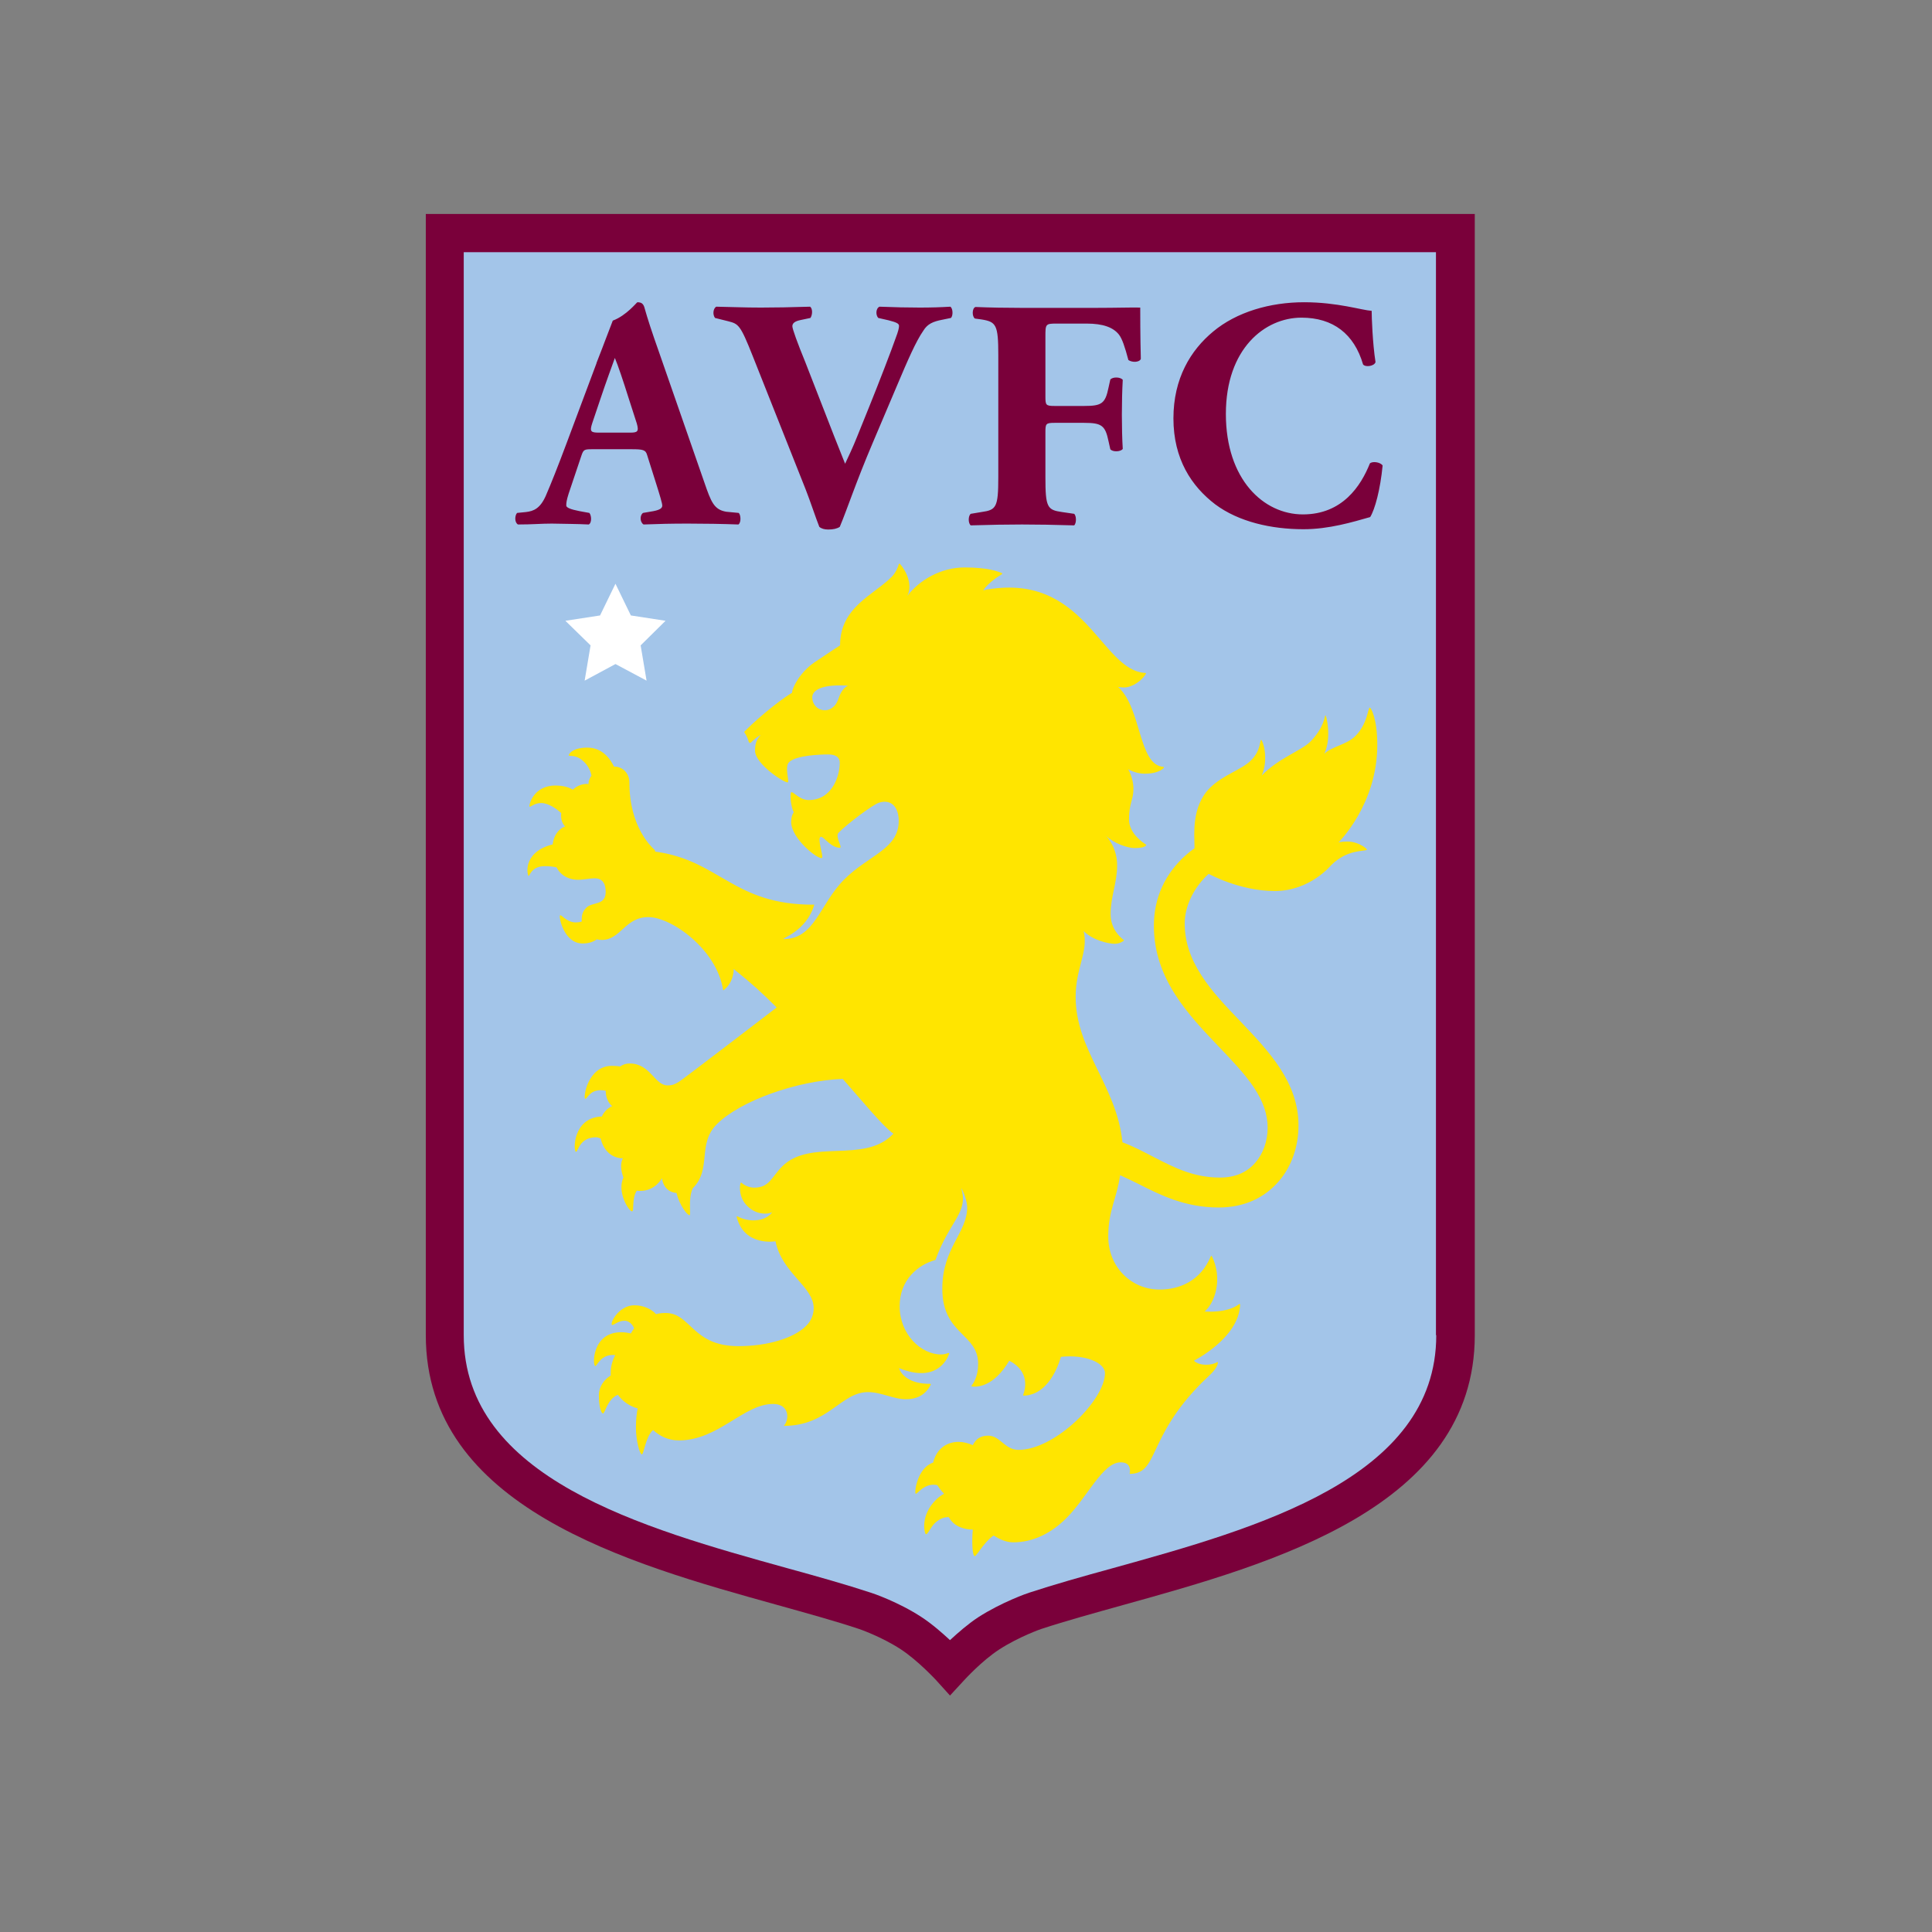 <svg xmlns="http://www.w3.org/2000/svg" id="layer" x="0" y="0" version="1.1" viewBox="0 0 652 652" xml:space="preserve" style="enable-background:new 0 0 652 652"><rect x="0" y="0" width="652" height="652" fill="#808080" stroke="none"/><style>.st0{fill:#ffe500}.st1{fill:#7a003a}</style><path d="M218.2 213.1c8.3-.7 13.5-9.2 10.3-16.9-2-4.8-7.1-7.9-12.3-7.5-8.3.7-13.5 9.2-10.3 16.9 2.1 4.8 7.1 7.9 12.3 7.5" class="st0"/><path d="M143.7 72.2v378.4c0 58.1 68.5 77.1 118.5 91 10 2.8 19.5 5.4 27.6 8.1.1 0 7.8 2.7 14.2 6.9 5.8 3.8 11.8 10.3 11.9 10.4l4.7 5.2 4.8-5.2c.1-.1 6-6.6 11.9-10.4 6.5-4.2 14.1-6.9 14.2-6.9 8.2-2.7 17.7-5.3 27.7-8.1 50-13.9 118.5-32.9 118.5-91V72.2h-354z" class="st1"/><path d="M484.7 450.6c0 48.3-60.5 65.1-109.1 78.6-10.2 2.8-19.8 5.5-28.3 8.3-.4.1-9.3 3.2-17.2 8.3-3.5 2.3-6.9 5.3-9.5 7.7-2.6-2.4-6-5.4-9.5-7.7-7.9-5.2-16.8-8.2-17.2-8.3-8.5-2.8-18.1-5.5-28.3-8.3-48.6-13.5-109.1-30.3-109.1-78.6V85.1h328.1v365.5z" style="fill:#a3c5e9"/><path style="fill:#fff" d="m197.3 229.7 10.4-5.6 10.5 5.6-2-11.9 8.4-8.3-11.7-1.8-5.2-10.7-5.2 10.7-11.7 1.8 8.5 8.3z"/><path d="M320.7 103.5c-3.2.2-6.5.3-10.3.3-4.2 0-8.4-.1-13.6-.3-1.3.6-1.3 2.9-.4 3.8l3.5.8c2.7.7 3.5 1.1 3.5 1.9 0 .7-.3 1.9-1.1 4-1.3 3.8-6.1 16.2-8.9 23.1l-4.2 10.4c-1.3 3.3-3.1 7.1-4 9l-3.7-9.3-9.7-24.9c-2.7-6.6-4.4-11.3-4.4-12.2 0-1 .8-1.7 2.8-2.1l3.3-.7c.7-1 .8-3.1-.1-3.8-6.8.2-11.5.3-16.6.3-5.8 0-9.4-.2-15.1-.3-1 .6-1.3 2.6-.4 3.8l4.4 1.1c3.5.9 4.1 1.1 8.3 11.7l17.9 45.1c1.5 3.8 3.4 9.6 4.6 12.6.7.6 1.7.9 3 .9 1.7 0 3-.3 3.9-.9 2.6-6.2 5.4-14.9 11.1-28.3l8.1-19.1c3.8-9 6.5-15.2 9-18.8 1.4-2.3 3.3-3.1 6.4-3.7l2.9-.6c.8-.7.7-3.3-.2-3.8M369.6 103.9h-24.8c-5.3 0-10.9-.1-15.6-.3-1.2.4-1.2 3.2-.2 3.9l2.2.3c5 .8 5.7 1.8 5.7 12.1V161c0 10.3-.7 11.1-5.7 11.8l-3.6.6c-.9.7-.9 3.2 0 3.9 6.6-.2 12.2-.3 17.3-.3 5.3 0 10.7.1 17.6.3.8-.7.8-3.2 0-3.9l-4.1-.6c-5-.7-5.6-1.6-5.6-11.8v-15c0-3 .1-3.3 3.1-3.3h10c5.9 0 7.1.9 8.2 6.2l.6 2.7c.8 1 3.5.9 4.2-.1-.2-3.3-.3-7.4-.3-11.5 0-4.2.1-8.3.3-11.8-.7-1-3.4-1.1-4.2-.1l-.6 2.7c-1.1 5.4-2.3 6.2-8.2 6.2h-10c-3 0-3.1-.3-3.1-3.3v-20c0-4.3 0-4.5 3.7-4.5h10.2c5.6 0 9 1.3 10.9 3.7 1.1 1.4 2 4.1 3.2 8.6 1.3.9 3.8.8 4.2-.4-.2-7.4-.2-15.4-.2-17.3-1.8-.1-8.1.1-15.2.1M462.3 156.4c-3 7.5-9.2 17.2-22.6 17.2-13.3 0-26-11.8-26-33.9s13.2-32.5 25.5-32.5c10.7 0 17.8 5.5 20.8 15.8.8 1 3.8.6 4.2-.8-1-6.4-1.3-15.3-1.3-17.3-3.3-.2-11.5-2.9-22.8-2.9-11.5 0-22.8 3.3-30.7 9.9-7.6 6.3-13.4 15.8-13.4 29.3 0 13.7 6.1 22.9 14.1 29 7.9 5.9 18.9 8.4 29.8 8.4 8.6 0 16.5-2.4 22.5-4.1 1.6-2.6 3.4-9.2 4.2-17.4-.8-1.2-3.5-1.5-4.3-.7M212.6 146h-10.4c-2.8 0-3.3-.3-2.3-3.3l2.8-8.3c1.7-5.1 3.9-11.1 4.8-13.6 1 2.3 3 8.3 4.5 13.1l2.9 9c.8 2.8.2 3.1-2.3 3.1m32.5 26.7c-4.1-.7-5.1-3.2-7.4-9.9l-15.1-43.4c-2.8-7.9-4.1-12-5-15.2-.4-1.7-1.1-2.2-2.5-2.2-.2 0-3.7 4.5-8.3 6.2l-2.8 7.3c-.4 1-.8 2.2-1.3 3.4l-1.4 3.6v.1l-10.1 27c-3 8-5.1 13.3-7 17.7-1.9 4.3-4.1 5.2-6.7 5.5l-3 .3c-.8.9-.9 3.2.3 3.9 5.1 0 7.6-.3 11.4-.3 4.6.1 8.6.1 12.5.3 1.1-.6.9-3.1.2-3.9l-3.3-.6c-3.1-.6-4.5-1.2-4.5-1.9 0-.9.1-1.8.8-4l4.3-12.8c.7-2.1 1-2.2 3.7-2.2h13.2c3.9 0 4.8.2 5.3 2l3 9.5c1.3 4.1 2.1 6.8 2.1 7.5 0 .7-.4 1.4-3 1.9l-3.5.6c-1.2.9-1 3.2.2 3.9 5.1-.2 9.4-.3 14.9-.3 5.8 0 11.7.1 17.1.3 1-.7.8-3.3.1-3.9l-4.2-.4z" class="st1"/><path d="M454.7 284c-2 0-3 .3-3 .3s13.1-12.8 13.1-32.9c0-9.1-2.2-12.6-2.5-12.6-.7 0-.7 5.4-4.9 9.6-3 3-7.8 3.4-10.5 6 2.6-5.5.7-13 .4-13s-.2 3.9-5.1 8.9c-3.1 3.1-10.5 5.4-16.4 11.4 2.5-5.8.3-12-.2-12s0 3.5-3.4 6.9c-3.2 3.2-9.3 4.8-13.9 9.3-6.3 6.3-5.2 16-5.2 19.4v1c-.9.6-1.8 1.3-2.7 2.1-7.2 6.3-11 14.6-11 24 0 17.9 11.6 30 21.8 40.7 4.5 4.7 8.8 9.2 11.9 13.8 3.2 4.8 4.7 9.2 4.7 13.7 0 4.4-1.5 8.7-4.1 11.7-2.9 3.4-6.9 5.1-12 5.1-8.8 0-15.3-3.3-22.1-6.8-3.5-1.8-7-3.7-10.8-5.1-2-19.3-15.8-31-15.8-49.1 0-9.8 4.4-15.3 2.7-22.2 3.1 3.2 8.6 4.3 10.4 4.3 1.6 0 2.5-.6 3.1-1 .1-.1.1-.2 0-.3-.9-.7-4.4-3.5-4.4-8.7 0-6 2.2-10.5 2.2-16.5 0-5.9-3.3-9.5-3.9-10.1 2.7 2.7 7.4 4.3 9.8 4.3 2.1 0 3.2-.3 3.8-.8.1-.1.1-.3 0-.4-1.1-.7-5.7-3.8-5.7-8.5 0-5.4 1.5-6.5 1.5-10.3s-1.8-6.6-1.8-6.6 2.6 1.5 5.5 1.5c3.4 0 5.3-.8 6.5-1.9.1-.1.1-.4-.1-.4-8.5-.6-7.3-19.9-15.3-27 0 0 .8.2 2.1.2 2.7 0 6.1-2.4 7.3-4.6.1-.1 0-.3-.2-.3-15.3-.8-20.2-34.7-54.7-27.9 1.8-2.6 5.1-4.7 6.3-5.4.2-.1.1-.3 0-.4-1.5-.6-4.8-1.9-12.6-1.9-7.9 0-15.2 4.2-19.3 9.6 1.9-3.7-.4-8.5-2.5-10.8-.1-.1-.3-.1-.4.1-.2 1-1.1 3-2.4 4.3-6.2 6.2-17.4 10.2-17.4 23.1 0 0-3.6 2.3-8.6 5.7s-7.6 8.7-7.6 10.3c-1.9 1-9.7 6.7-16 13-.1.1-.2.4 0 .5.7 1 1.2 2.3 1.4 3.1.1.3.5.4.7.2.8-.8 2.5-2.3 3.3-2.5-1.4 1.4-1.9 3.1-1.9 5.2 0 4.7 10.5 11.3 11.1 10.7.5-.5-1.2-5.3.4-6.8 2.3-2.3 10.6-2.6 13.2-2.6 2.6 0 3.9 1 3.9 2.8 0 4.4-2.5 12.6-10.5 12.6-3.2 0-5.3-3.1-5.9-2.6-.5.5-.1 5.1.9 6.7 0 0-.9 1-.9 3.3 0 5.7 9.4 13 10.4 12.1.6-.6-1.9-7.1-.3-7.1.9 0 3.4 3.7 6.3 3.7.1 0 .2 0 .2-.1.5-.5-1.8-3.7-.6-5 3.2-3.2 11.5-9.4 13.6-10.1 4.4-1.4 6.7 1.8 6.7 6.1 0 9.6-10.1 11.5-18.4 19.8-8.3 8.3-9.9 20.1-20.4 20.1-1.4 0 7.7-2.5 10.3-11.6-27.3.2-31.9-15-53.7-17.9 0-.3-.2-.7-.5-.9-.6-.6-8.2-7.3-8.2-22.4 0-3-2.1-5.4-5.2-5.4-1-2.1-3.6-6.4-9-6.4-5.2 0-6.5 2.4-6.2 2.7s2.5-.5 5.2 2.2c1.5 1.5 2.2 3.3 2.4 4.6-.6.8-1 1.7-1 2.8 0 0-2.7-.5-5.3 1.9-1.1-.7-3-1.4-5.9-1.4-7.5 0-9 6.8-8.7 7.1.3.3 1.6-1.2 3.9-1.2 2.6 0 5.4 2.1 6.8 3.4-.2 1.7.2 3.4 1.3 4.5 0 0-3.6 1.1-4.2 6.1-.2 0-.3.1-.5.1-9.9 2.8-8 10.5-7.6 10.5.4 0 .9-3.3 5.5-3.3 1.6 0 2.9.2 3.9.4 1.8 3.4 5 4.2 7.2 4.2 2.1 0 4-.5 5.7-.5 2.3 0 3.7 1.4 3.7 4.6 0 4.7-4.5 3.3-6.5 5.3-1.4 1.4-1.6 2.6-1.6 4.5v.2c-.6.2-1.3.3-2 .3-3.1 0-4.9-2.8-5.3-2.4-.5.5 1.3 9.5 7.6 9.5 2.2 0 3.7-.6 4.8-1.4.5.1 1.1.2 1.7.2 6.4 0 7.8-7.7 15.7-7.7 7.8 0 23.1 10.9 25.2 24.5 0 .2.2.2.3.1 3.5-2.8 3.3-7.1 3.3-7.1 6.4 5.2 9.1 7.6 14.5 13 0 0-31.4 24.1-33 25.1-1.4.8-2.1 1.2-3.8 1.2-4.4 0-5.8-7.4-12.8-7.4-1.4 0-2.3.4-3.2 1-.7-.1-1.6-.2-2.8-.2-8.3 0-9.8 11.1-9 11.1.8 0 1.4-2.9 5.3-2.9.5 0 1 .1 1.6.2 0 2.1.8 4.1 2.2 5.2 0 0-2.3.8-3.5 3.5-9.9.3-9.7 11.9-8.7 11.9.7 0 1.1-4.9 6.8-4.9.4 0 .9.2 1.5.4 1 4.3 4 6.7 7.5 6.7-.9 1.6-.7 4.2.2 6.5-2.3 4.8 1.8 11.4 2.9 11.4.8 0-.2-4.2 1.6-7 .4.1.8.1 1.2.1 5.1 0 7.3-4.3 7.3-4.3s.3 4.6 4.9 5c1 4.1 3.6 7.5 4.4 7.5.6 0-.6-5.5 1.1-9.1 6.5-6.5 1.4-14.9 8.1-21.6 7.8-7.8 26.8-14.7 42.5-15.3 5.7 6.4 13.5 16 17.1 18.5l-.4.4c-9.7 9.7-27.6 1.2-37.1 10.6-3.7 3.7-4.3 7.2-9.5 7.2-1.8 0-3.5-.9-4.2-1.6-.1-.1-.3-.1-.4.1-.3 1.1-.6 4.9 2.3 7.7 3.3 3.3 7.3 2.7 8.4 2.1-2.6 3.5-8.3 3.3-11.7 1.4-.2-.1-.4.1-.3.2 2.6 10.1 13.1 8.2 13.1 8.2 2.2 10.8 12.9 15.3 12.9 22.6 0 2-.8 4.3-2.6 6-4.1 4.1-13 6.8-22.8 6.8-15.7 0-16-11.2-24.6-11.2-1.1 0-2.2.1-3.2.4-1.2-1.4-3.9-3-7.3-3-5.2 0-8.3 5.9-7.6 6.6.4.4 2-1.4 4.3-1.4 1.2 0 2.6 1 3.2 2.6-.4.5-.8 1.1-1.1 1.7-.9-.2-2-.4-3.3-.4-9.9 0-9.7 11.4-8.7 11.4.6 0 1.9-4.2 6.7-3.7-.9 1.8-1.5 3.8-1.5 5.9v1c-2.2 1.3-4 3.8-4 6.6 0 4.1.8 6.2 1.4 6.2.7 0 1.4-4.8 5-6.3 1.6 2.2 4 3.9 6.7 4.6-.3 1.4-.6 3.6-.6 6.6 0 3.8 1.2 8.9 2 8.9.7 0 1.2-5.9 3.8-8.2 1.1 1 2.4 1.9 3.8 2.5 1.4.6 3 1 4.9 1h.3c13.2-.2 21.6-12.3 31.5-12.3 5.5 0 5.6 5.2 3.6 7.4 15 0 19.3-11.4 28.4-11.4 4.6 0 8.8 2.5 13 2.4 2.7 0 6.2-.9 8.2-4.9.1-.1 0-.3-.2-.3-7 .1-9.9-3.2-10.5-5.3 12.5 5.1 16.2-2.8 16.9-4.8.1-.2-.1-.3-.3-.3-.5.2-1.4.5-2.4.5-6.8 0-14-6.8-14-16.3 0-8.9 6.2-14 12.1-15.6 4.7-13.2 11.2-15.9 8.7-24.1v-.1c.7.9 2 4.5 2 6.4 0 8.7-8.4 13.7-8.4 27.5 0 15.6 12.1 15 12.1 25.4 0 4.2-1.6 6.5-2.2 7.3-.1.1 0 .3.1.3 1.5.2 7.2.4 12.6-8.7 7.2 3.7 5.3 10 4.7 11.5-.1.1.1.3.2.3 9.4-.3 12.5-13.1 12.5-13.1 8.3-.9 14.9 2 14.9 5.5 0 9-16.8 25.9-29.2 25.9-4.6 0-6.2-4.8-10.2-4.8-2.9 0-4.3 1.4-5.2 3.2-1.6-.7-3.3-1.1-4.8-1.1-3.9 0-7.4 2.2-8.6 7-5.3 1.7-6.4 10-5.9 10.5.4.4 3-3.9 7.3-2.9.8 1.2 1.6 2.2 2.3 2.9-.9.5-1.8 1.1-2.8 2.1-5.2 5.2-3.9 11-3.4 11.5s1.5-2 2.9-3.5c1.1-1.1 2.8-2.3 4.9-2.2 1.8 3.4 5.6 4.2 8.1 4.2-.3 3-.3 8.1.5 8.9.6.6 2.9-4.4 6.5-6.9 1.9 1.2 4.2 2.3 6.6 2.3 6.9 0 13-3.2 18-8.2 7.2-7.2 12.2-18.8 18.3-18.8 3.9 0 3.1 3.5 3 3.9 9.9 0 5.7-12.1 24.5-30.9 2.3-2.3 5-4.3 5.3-6.6 0-.2-.2-.3-.3-.2-1.6 1.1-5.9 1.4-7.8-.5 0 0 15.2-7.6 15.6-18.9 0-.2-.2-.3-.3-.2-4.1 3.2-11.7 2.5-11.7 2.5 3.5-2.9 6.2-11 2.5-18.6-.1-.2-.3-.2-.4 0-3.5 8.4-10.7 11.2-17.3 11.2-9.4 0-17.3-7.5-17.3-17.9 0-8.8 2.9-12.8 4-20.7 2 .9 4.1 1.9 6.3 3 7.3 3.7 15.6 7.9 27 7.9 4.2 0 8.2-.8 11.7-2.4 3.3-1.5 6.2-3.7 8.6-6.5 4.3-5 6.6-11.7 6.6-18.8 0-14.6-10-25-19.6-35.1-4.8-5-9.7-10.1-13.2-15.6-3.8-5.9-5.6-11.5-5.6-17.5 0-6.1 3.4-12.5 8.1-16.7 0 0 10.4 5.8 22.3 5.8s19-8.7 19-8.7c5.5-5.5 11.4-4.6 12-5.2.9.3-2.3-2.8-6.5-2.8m-169.8-51.7c-2 2-1.7 4.4-3.5 6.1-.7.7-1.7 1.3-3 1.3-2.6 0-4.3-2.1-4.3-4.3 0-2.2 2.5-4.1 9.4-4.1.8 0 1.8 0 2.7.1-.3.1-.8.4-1.3.9" class="st0"/></svg>